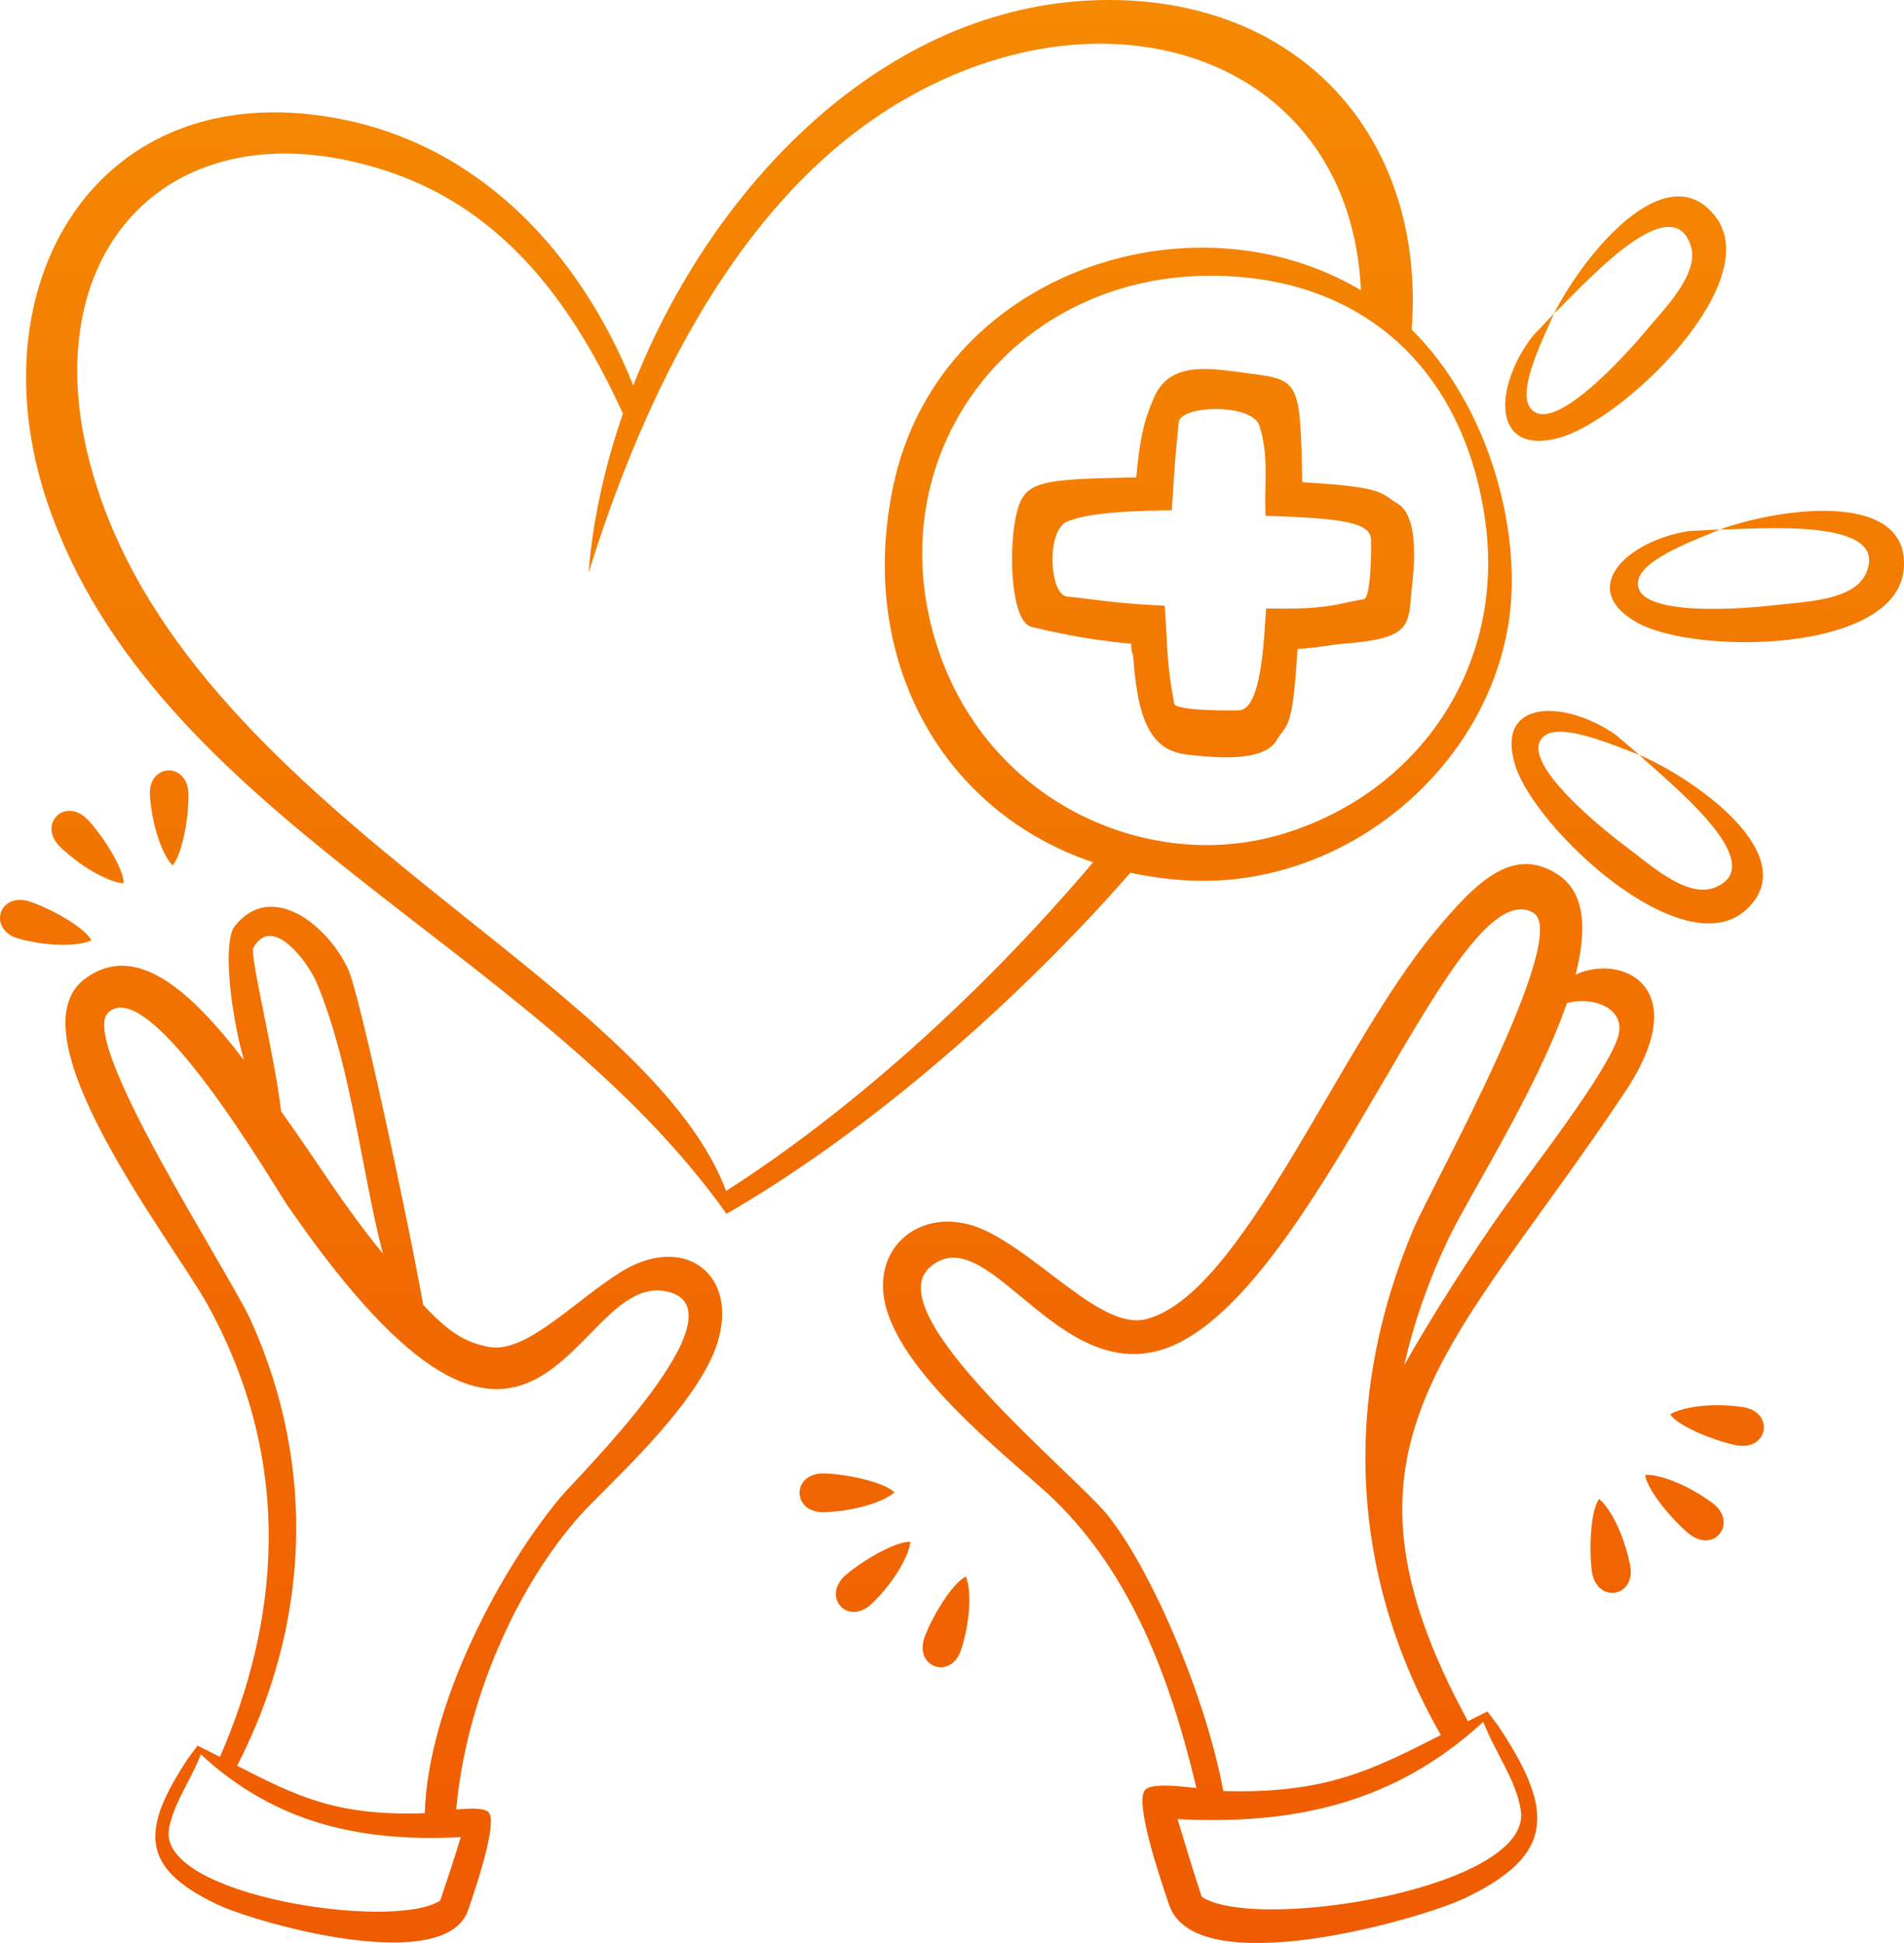 <svg width="49" height="50" viewBox="0 0 49 50" fill="none" xmlns="http://www.w3.org/2000/svg">
<path fill-rule="evenodd" clip-rule="evenodd" d="M0.459 24.148C1.328 24.39 2.091 24.33 2.353 24.197C2.157 23.84 1.248 23.354 0.746 23.194C-0.03 22.957 -0.319 23.911 0.459 24.148ZM31.473 7.1C26.06 6.909 22.458 11.758 24.157 16.75C25.504 20.713 29.626 22.487 33.012 21.46C36.509 20.401 38.726 17.167 38.23 13.452C37.734 9.752 35.342 7.238 31.474 7.1L31.473 7.1ZM40.548 25.081C41.722 24.529 43.63 25.38 41.829 28.086C37.387 34.758 33.865 37.114 37.778 44.293C37.938 44.21 38.107 44.128 38.281 44.043L38.559 44.415C40.015 46.602 40.015 47.738 37.705 48.842C36.504 49.412 30.759 51.039 30.085 49.011C29.903 48.467 29.187 46.408 29.465 46.065C29.608 45.891 30.228 45.949 30.79 46.011C30.103 43.118 29.092 40.502 27.126 38.589C26.224 37.716 23.44 35.623 22.838 33.767C22.293 32.093 23.783 30.896 25.399 31.685C26.862 32.403 28.383 34.221 29.488 33.947C31.955 33.334 34.41 27.02 36.891 24.016C37.987 22.688 38.923 21.761 40.075 22.492C40.802 22.957 40.846 23.923 40.548 25.081ZM36.142 35.122C36.889 33.794 37.978 32.122 38.645 31.179C39.486 29.992 41.364 27.602 41.642 26.675C41.862 25.942 40.989 25.628 40.326 25.813C39.53 28.099 37.765 30.827 37.245 31.942C36.724 33.056 36.364 34.112 36.142 35.122ZM6.277 27.279C5.899 25.918 5.743 24.206 6.041 23.834C6.997 22.626 8.471 23.843 8.971 24.968C9.249 25.583 10.465 31.197 10.892 33.58C11.546 34.28 11.977 34.552 12.595 34.663C13.553 34.83 14.807 33.455 15.983 32.729C17.795 31.612 19.32 33.058 18.209 35.153C17.402 36.673 15.585 38.269 14.938 38.987C13.271 40.848 11.986 43.801 11.741 46.564C12.126 46.529 12.482 46.524 12.58 46.64C12.815 46.934 12.206 48.684 12.05 49.145C11.477 50.87 6.592 49.488 5.576 49C3.613 48.062 3.613 47.097 4.847 45.238L5.083 44.922C5.283 45.02 5.476 45.118 5.661 45.209C7.137 41.822 7.633 37.738 5.345 33.58C4.456 31.966 0.245 26.613 2.193 25.182C3.478 24.235 4.869 25.441 6.277 27.279ZM9.854 32.26C9.287 30.067 9.049 27.475 8.162 25.316C7.933 24.759 7.006 23.511 6.521 24.389C6.417 24.578 7.064 27.125 7.233 28.596C8.347 30.154 8.76 30.916 9.854 32.26ZM5.167 45.145C7.119 46.95 9.338 47.404 11.857 47.275C11.69 47.835 11.526 48.32 11.33 48.907C10.139 49.693 4.122 48.791 4.345 47.101C4.434 46.45 4.925 45.795 5.167 45.145ZM11.33 48.911L11.323 48.933C11.328 48.913 11.328 48.92 11.33 48.911ZM10.932 46.656C10.872 46.66 10.819 46.662 10.772 46.664C8.62 46.714 7.624 46.214 6.103 45.439C7.944 41.855 8.171 37.799 6.463 33.994C5.919 32.775 2.008 26.811 2.782 26.06C3.853 25.024 7.015 30.457 7.373 30.981C13.927 40.54 14.703 32.666 17.173 33.236C19.241 33.714 14.832 38.035 14.421 38.534C12.851 40.415 11.012 43.897 10.932 46.656ZM38.173 44.306C35.875 46.426 33.267 46.963 30.305 46.812C30.501 47.469 30.699 48.122 30.926 48.811C32.326 49.733 39.401 48.59 39.141 46.609C39.041 45.84 38.462 45.073 38.173 44.306ZM31.481 46.085C31.517 46.09 31.55 46.092 31.579 46.092C34.116 46.145 35.288 45.563 37.08 44.648C34.772 40.607 34.492 36.027 36.404 31.565C36.842 30.544 40.468 24.05 39.454 23.484C37.502 22.394 34.203 32.347 30.517 34.46C27.422 36.234 25.501 31.213 23.927 32.614C22.571 33.825 27.684 37.955 28.518 39.006C29.647 40.428 31.028 43.651 31.481 46.085ZM39.992 8.07C40.779 6.519 42.876 3.976 44.129 5.549C45.486 7.248 41.768 10.836 40.103 11.273C38.382 11.723 38.436 9.955 39.445 8.647L39.992 8.07ZM42.184 19.423C43.772 20.12 46.424 22.075 44.928 23.419C43.311 24.872 39.525 21.355 39 19.71C38.458 18.014 40.217 17.97 41.575 18.904L42.184 19.423ZM42.184 19.423C41.611 19.213 40.245 18.603 39.77 18.919C38.898 19.51 41.459 21.505 41.85 21.79C42.451 22.235 43.413 23.136 44.141 22.835C45.626 22.224 42.876 20.076 42.184 19.423ZM44.261 13.626C45.897 13.038 49.161 12.632 48.994 14.638C48.814 16.809 43.656 16.858 42.146 16.029C40.586 15.168 41.837 13.925 43.462 13.666L44.261 13.626ZM44.261 13.626C43.7 13.867 42.291 14.362 42.164 14.921C41.935 15.955 45.157 15.634 45.641 15.576C46.382 15.485 47.7 15.474 48.02 14.758C48.683 13.292 45.212 13.622 44.261 13.626ZM39.992 8.07C39.752 8.632 39.067 9.967 39.358 10.459C39.896 11.366 42.024 8.915 42.337 8.538C42.813 7.959 43.76 7.047 43.507 6.305C42.98 4.785 40.686 7.417 39.992 8.07ZM16.032 10.644C14.773 7.898 13.019 5.402 9.936 4.395C4.635 2.665 1.011 6.191 2.221 11.534C4.275 20.586 16.554 24.968 18.686 30.647C21.781 28.668 25.149 25.708 28.131 22.191C24.233 20.872 22.048 16.967 22.988 12.505C24.136 7.04 30.65 4.867 35.023 7.468C34.761 1.58 28.687 -0.581 23.253 2.572C19.007 5.037 16.579 10.154 15.147 14.736C15.254 13.399 15.558 12.008 16.032 10.644ZM29.093 22.458C25.854 26.149 22.026 29.316 18.697 31.235C13.81 24.344 3.982 21.059 1.222 12.94C-0.681 7.328 2.476 1.926 8.634 3.038C12.381 3.716 14.944 6.551 16.298 9.918C18.328 4.763 22.772 0.13 28.295 0.003C33.459 -0.117 36.705 3.56 36.329 8.481C38.31 10.437 39.148 13.602 38.846 15.876C38.326 19.76 34.606 22.882 30.549 22.655C30.047 22.626 29.56 22.559 29.093 22.459L29.093 22.458ZM32.148 9.61C33.451 9.777 33.46 9.806 33.515 12.409C35.658 12.534 35.503 12.685 35.965 12.957C36.566 13.318 36.37 14.774 36.325 15.213C36.241 16.082 36.334 16.432 34.587 16.563C34.236 16.592 33.769 16.688 33.391 16.699C33.266 18.852 33.12 18.598 32.844 19.062C32.484 19.663 31.034 19.467 30.594 19.423C29.727 19.338 29.302 18.745 29.171 16.993C29.142 16.641 29.122 16.953 29.111 16.565C27.857 16.454 27.012 16.236 26.554 16.135C26.029 16.019 25.954 14.263 26.132 13.354C26.323 12.371 26.634 12.335 29.242 12.284C29.353 11.032 29.52 10.65 29.704 10.22C30.12 9.251 31.227 9.494 32.148 9.61ZM30.156 13.131C28.546 13.149 27.868 13.256 27.466 13.421C26.914 13.648 27.008 15.306 27.459 15.351C28.288 15.435 28.651 15.525 29.974 15.587C30.063 16.831 30.011 16.96 30.218 18.105C30.254 18.302 31.75 18.286 31.886 18.279C32.477 18.257 32.528 16.398 32.584 15.658C34.145 15.687 34.287 15.565 35.098 15.418C35.294 15.382 35.289 14.031 35.287 13.896C35.27 13.463 34.654 13.336 32.568 13.274C32.537 12.324 32.659 11.749 32.41 10.951C32.23 10.381 30.381 10.416 30.334 10.869C30.221 12.003 30.232 11.999 30.156 13.131ZM44.87 36.211C43.974 36.078 43.224 36.234 42.982 36.399C43.222 36.728 44.183 37.096 44.703 37.194C45.503 37.332 45.67 36.349 44.87 36.211ZM41.955 40.294C41.782 39.407 41.388 38.748 41.15 38.574C40.921 38.908 40.892 39.942 40.972 40.466C41.115 41.268 42.095 41.097 41.955 40.294ZM44.087 38.69C43.362 38.15 42.629 37.927 42.34 37.956C42.393 38.362 43.064 39.144 43.478 39.476C44.118 39.98 44.727 39.193 44.087 38.69ZM24.731 42.465C25.009 41.603 24.98 40.834 24.856 40.568C24.494 40.749 23.971 41.638 23.791 42.137C23.526 42.906 24.465 43.236 24.731 42.465ZM21.19 38.915C22.095 38.886 22.806 38.605 23.017 38.402C22.724 38.119 21.712 37.923 21.183 37.916C20.369 37.923 20.378 38.917 21.19 38.915ZM22.419 41.284C23.073 40.66 23.409 39.967 23.428 39.675C23.022 39.661 22.139 40.201 21.745 40.548C21.145 41.105 21.819 41.837 22.419 41.284ZM3.857 20.459C3.92 21.364 4.229 22.068 4.44 22.269C4.711 21.961 4.867 20.94 4.849 20.41C4.811 19.599 3.82 19.643 3.857 20.459ZM1.539 21.785C2.192 22.409 2.895 22.723 3.184 22.73C3.179 22.322 2.61 21.459 2.246 21.081C1.668 20.503 0.965 21.208 1.539 21.785Z" fill="url(#paint0_linear_3691_2114)"/>
<defs>
<linearGradient id="paint0_linear_3691_2114" x1="24.5" y1="0" x2="24.5" y2="50" gradientUnits="userSpaceOnUse">
<stop stop-color="#F58901"/>
<stop offset="1" stop-color="#EF5B01"/>
</linearGradient>
</defs>
</svg>
